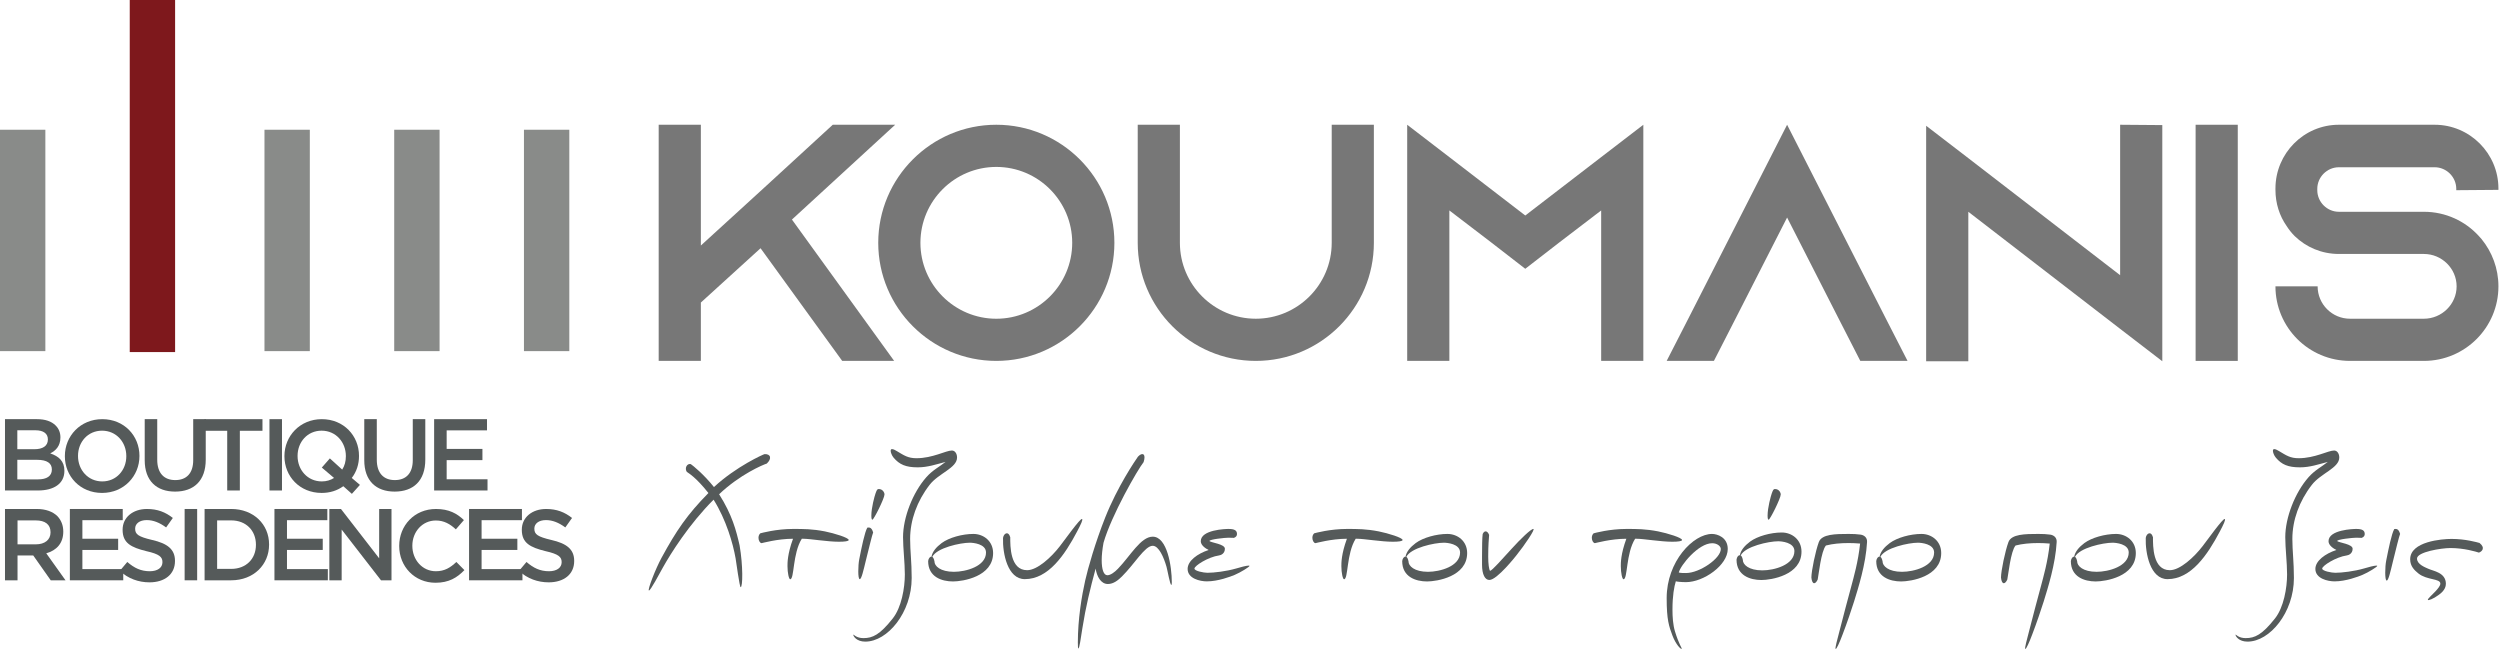 
<svg width="501px" height="130px" viewBox="0 0 501 130" version="1.1" xmlns="http://www.w3.org/2000/svg" xmlns:xlink="http://www.w3.org/1999/xlink">
    <!-- Generator: Sketch 51.2 (57519) - http://www.bohemiancoding.com/sketch -->
    <desc>Created with Sketch.</desc>
    <defs></defs>
    <g id="Page-2" stroke="none" stroke-width="1" fill="none" fill-rule="evenodd">
        <g id="Group">
            <path d="M132.822,113.77 C132.203,114.857 130.317,118.478 130.033,118.336 C129.748,118.197 131.351,114.017 132.617,111.696 C135.534,106.355 137.653,103.194 141.966,98.802 C139.46,95.638 138.014,94.829 137.653,94.585 C137.137,93.847 137.653,92.828 138.428,93.002 C138.841,93.285 141.036,95.042 143.078,97.607 C147.546,93.461 153.074,91.001 153.229,91.001 C154.493,90.964 154.7,91.915 153.668,92.899 C152.866,93.144 148.243,95.113 144.111,99.048 C146.745,103.194 147.546,106.355 148.218,109.309 C148.915,113.347 148.864,117.671 148.423,117.671 C148.218,117.671 147.519,112.504 147.416,111.908 C146.9,108.92 145.504,104.108 143.001,100.135 C138.117,105.021 134.424,110.889 132.822,113.77" id="Fill-80" fill="#555A5A"></path>
            <path d="M165.303,106.491 C167.215,106.877 170.082,107.757 170.082,108.213 C170.082,108.46 169.28,108.565 168.117,108.565 C165.847,108.565 162.331,107.967 160.988,107.967 L160.68,107.967 C158.821,110.92 159.207,116.082 158.355,116.082 C158.097,116.082 157.813,114.819 157.813,113.449 C157.813,112.85 157.786,111.059 158.923,107.967 C155.799,107.967 152.724,108.846 152.621,108.846 C152.311,108.846 152,108.318 152,107.791 C152,107.441 152.103,107.124 152.363,106.877 C152.621,106.809 155.566,106 158.923,106 C161.066,106 162.772,106 165.303,106.491" id="Fill-82" fill="#555A5A"></path>
            <path d="M177.253,99.087 C177.253,99.862 175.11,104.149 174.825,104.149 C174.697,104.149 174.619,103.902 174.619,103.34 C174.619,101.723 175.263,99.439 175.446,98.911 C175.677,98.279 175.78,98 176.065,98 C176.479,98 176.789,98.139 177.047,98.491 C177.15,98.633 177.253,98.877 177.253,99.087 M173.817,105.73 C174.206,105.693 174.669,105.625 174.98,106.712 C174.8,107.098 174.128,109.876 173.534,112.265 C173.043,114.266 172.655,116.059 172.294,116.059 C171.88,116.059 171.958,113.247 172.191,112.089 C172.655,109.734 173.276,106.643 173.817,105.73" id="Fill-84" fill="#555A5A"></path>
            <path d="M191.793,91.688 C191.793,93.796 188.074,94.849 186.29,97.17 C183.759,100.436 182.391,104.267 182.391,107.99 C182.391,110.416 182.702,112.629 182.702,115.827 C182.702,122.748 177.871,128.582 173.401,128.582 C171.646,128.582 171,127.493 171,127.212 L171,127.175 C171.103,127.141 171.619,127.879 173.04,127.879 C174.874,127.879 176.32,127.212 178.903,123.943 C180.66,121.73 181.331,117.831 181.331,115.124 C181.331,112.771 180.97,109.854 180.97,107.641 C180.97,103.739 182.907,98.714 185.646,95.621 C186.884,94.217 188.305,93.515 189.495,92.565 C187.583,93.059 185.929,93.655 183.915,93.655 C181.512,93.655 180.246,93.093 179.084,91.722 C178.698,91.265 178.49,90.633 178.49,90.352 C178.49,90.071 178.62,90 178.775,90 C179.059,90 179.447,90.247 179.705,90.388 C181.176,91.265 181.953,91.827 183.657,91.827 C186.912,91.827 189.545,90.283 190.758,90.283 C191.38,90.283 191.793,90.914 191.793,91.688" id="Fill-86" fill="#555A5A"></path>
            <path d="M197.597,110.726 C197.597,108.969 194.988,108.759 194.342,108.759 C192.483,108.759 187.704,109.778 186.825,111.605 C187.007,111.673 187.16,111.991 187.265,112.482 C187.238,113.432 188.453,114.59 191.165,114.59 C193.54,114.59 197.597,113.501 197.597,110.726 M199.018,110.831 C199.018,115.575 192.921,116.523 190.984,116.523 C188.711,116.523 186,115.609 186,112.448 C186.05,111.92 186.386,111.498 186.672,111.568 C186.825,110.586 187.626,109.636 188.711,108.827 C190.182,107.74 192.843,107 195.066,107 C197.106,107 199.018,108.441 199.018,110.831" id="Fill-88" fill="#555A5A"></path>
            <path d="M212.373,109.487 C213.433,108.117 216.48,103.832 216.841,104.005 C217.074,104.112 216.583,105.131 215.859,106.502 C213.38,111.209 210.1,116.059 205.372,116.059 C201.912,116.059 200.904,110.894 201.007,107.801 C201.137,106.888 202.067,106.326 202.455,107.66 C202.455,109.419 202.403,114.266 205.838,114.266 C207.878,114.266 210.694,111.666 212.373,109.487" id="Fill-90" fill="#555A5A"></path>
            <path d="M234.831,116.72 C234.831,117.001 234.806,117.211 234.728,117.211 C234.47,117.211 233.979,114.331 233.771,113.593 C233.23,111.695 232.222,109.376 231.007,109.376 C229.433,109.376 227.391,112.994 224.835,115.525 C224.086,116.263 223.156,117.035 222.019,117.035 C220.6,117.035 219.799,115.491 219.566,113.942 C218.506,117.844 217.576,121.64 216.905,125.925 C216.596,127.929 216.311,129.966 216.105,129.966 C216.027,129.966 216,129.438 216,128.737 C216,124.098 216.777,119.424 217.473,116.334 C218.015,113.908 219.488,108.744 221.477,103.718 C223.931,97.535 227.444,92.371 228.038,91.525 C228.399,91.139 228.709,91 228.917,91 C229.2,91 229.356,91.21 229.356,91.667 C229.356,91.914 229.303,92.229 229.175,92.615 C228.013,94.056 222.718,103.264 221.142,108.78 C220.909,110.078 220.779,111.272 220.779,112.257 C220.779,114.084 221.167,115.279 221.916,115.279 C222.537,115.279 223.362,114.682 224.033,113.979 C226.514,111.414 228.606,107.549 231.007,107.549 C233.901,107.549 234.831,113.488 234.831,116.72" id="Fill-92" fill="#555A5A"></path>
            <path d="M241.849,116.507 C240.481,116.507 238,115.945 238,114.013 C238,112.396 239.964,110.954 242.21,110.219 C241.566,109.901 240.636,109.269 240.636,108.46 C240.636,106.142 245.645,106 246.189,106 C247.377,106 247.893,106.283 247.893,107.019 C247.893,107.336 247.74,107.617 247.274,107.793 C246.913,107.793 247.274,107.759 246.136,107.759 C245.517,107.759 242.365,108.074 242.365,108.426 C242.781,108.778 245.467,109.022 245.467,109.972 C245.467,110.954 244.64,111.272 244.304,111.306 C242.107,111.624 239.368,113.38 239.368,113.942 C239.368,114.433 241.23,114.785 241.979,114.785 C243.27,114.785 245.75,114.504 247.79,113.908 C248.567,113.661 249.805,113.344 250.243,113.344 C250.346,113.344 250.399,113.38 250.399,113.414 C250.399,113.59 248.617,114.716 247.429,115.208 C246.602,115.557 244.097,116.507 241.849,116.507" id="Fill-94" fill="#555A5A"></path>
            <path d="M276.301,106.491 C278.213,106.877 281.079,107.757 281.079,108.213 C281.079,108.46 280.28,108.565 279.117,108.565 C276.844,108.565 273.331,107.967 271.988,107.967 L271.678,107.967 C269.818,110.92 270.207,116.082 269.352,116.082 C269.094,116.082 268.811,114.819 268.811,113.449 C268.811,112.85 268.786,111.059 269.921,107.967 C266.796,107.967 263.722,108.846 263.619,108.846 C263.308,108.846 263,108.318 263,107.791 C263,107.441 263.103,107.124 263.361,106.877 C263.619,106.809 266.563,106 269.921,106 C272.066,106 273.77,106 276.301,106.491" id="Fill-96" fill="#555A5A"></path>
            <path d="M292.597,110.726 C292.597,108.969 289.988,108.759 289.342,108.759 C287.483,108.759 282.704,109.778 281.825,111.605 C282.005,111.673 282.16,111.991 282.263,112.482 C282.24,113.432 283.453,114.59 286.165,114.59 C288.54,114.59 292.597,113.501 292.597,110.726 M294.018,110.831 C294.018,115.575 287.921,116.523 285.984,116.523 C283.711,116.523 281,115.609 281,112.448 C281.05,111.92 281.386,111.498 281.669,111.568 C281.825,110.586 282.626,109.636 283.711,108.827 C285.185,107.74 287.843,107 290.064,107 C292.106,107 294.018,108.441 294.018,110.831" id="Fill-98" fill="#555A5A"></path>
            <path d="M297,111.448 C297,109.655 297.025,107.722 297.13,107.019 C297.464,106.247 298.085,106.318 298.421,107.195 C298.368,108.003 298.238,109.127 298.238,111.553 C298.238,113.028 298.396,114.116 298.601,114.399 C299.015,114.362 301.132,111.939 302.966,109.936 C304.723,108.003 306.79,106 307.281,106 C307.72,106 305.6,109.164 303.846,111.34 C303.818,111.377 300.022,116.226 298.471,116.226 C297.594,116.226 297,115.137 297,113.168 L297,111.448 Z" id="Fill-100" fill="#555A5A"></path>
            <path d="M332.301,106.491 C334.213,106.877 337.079,107.757 337.079,108.213 C337.079,108.46 336.28,108.565 335.117,108.565 C332.844,108.565 329.331,107.967 327.988,107.967 L327.678,107.967 C325.818,110.92 326.207,116.082 325.352,116.082 C325.094,116.082 324.811,114.819 324.811,113.449 C324.811,112.85 324.786,111.059 325.921,107.967 C322.796,107.967 319.722,108.846 319.619,108.846 C319.308,108.846 319,108.318 319,107.791 C319,107.441 319.103,107.124 319.361,106.877 C319.619,106.809 322.563,106 325.921,106 C328.066,106 329.77,106 332.301,106.491" id="Fill-102" fill="#555A5A"></path>
            <path d="M336.428,114.73 C336.789,114.837 337.385,114.837 337.874,114.837 C340.588,114.837 344.85,111.92 344.85,110.022 C344.85,109.46 344.126,108.862 343.118,108.862 C340.355,108.862 336.766,113.288 336.428,114.73 M346.243,110.022 C346.243,113.254 341.414,116.662 337.874,116.662 C336.869,116.662 335.99,116.557 335.834,116.489 C335.498,117.576 335.163,119.367 335.163,122.178 C335.163,123.62 335.265,125.2 335.654,126.502 C336.428,129.065 337.1,129.945 337.022,130.013 C336.842,130.189 335.834,129.136 335.163,127.38 C334.466,125.516 334,124.252 334,119.86 C334,112.48 339.347,107 343.093,107 C344.126,107 346.243,107.667 346.243,110.022" id="Fill-104" fill="#555A5A"></path>
            <path d="M356.86,99.087 C356.86,99.862 354.716,104.149 354.432,104.149 C354.304,104.149 354.224,103.902 354.224,103.34 C354.224,101.723 354.871,99.439 355.051,98.911 C355.284,98.279 355.387,98 355.673,98 C356.086,98 356.397,98.139 356.655,98.491 C356.758,98.633 356.86,98.877 356.86,99.087 M359.599,110.437 C359.599,108.681 356.991,108.471 356.344,108.471 C354.485,108.471 349.706,109.489 348.827,111.317 C349.01,111.385 349.163,111.703 349.265,112.194 C349.243,113.144 350.453,114.302 353.167,114.302 C355.542,114.302 359.599,113.213 359.599,110.437 M361.02,110.542 C361.02,115.287 354.923,116.235 352.986,116.235 C350.714,116.235 348,115.321 348,112.16 C348.053,111.632 348.388,111.209 348.672,111.28 C348.827,110.298 349.629,109.348 350.714,108.539 C352.187,107.452 354.846,106.712 357.066,106.712 C359.108,106.712 361.02,108.153 361.02,110.542" id="Fill-106" fill="#555A5A"></path>
            <path d="M372.868,107.139 C373.592,107.247 374.211,107.736 374.158,108.615 C373.928,113.042 372.351,117.962 371.55,120.561 C371.086,122.037 370.104,124.954 369.25,127.167 C368.633,128.819 368.062,130.05 367.881,130.05 C367.651,130.05 368.27,127.905 368.605,126.571 C369.355,123.617 370.44,119.542 371.033,117.363 C371.447,115.783 372.377,112.621 372.765,108.93 C371.988,108.862 371.214,108.827 370.465,108.827 C368.838,108.827 367.287,108.967 365.919,109.318 C364.937,110.442 364.446,115.326 364.268,116.134 C363.827,117.119 363.155,117.261 363,115.748 C363,114.412 363.827,110.442 364.498,108.615 C365.092,107.034 367.829,107 370.465,107 C371.344,107 372.171,107.034 372.868,107.139" id="Fill-108" fill="#555A5A"></path>
            <path d="M387.597,110.726 C387.597,108.969 384.988,108.759 384.342,108.759 C382.483,108.759 377.704,109.778 376.825,111.605 C377.005,111.673 377.16,111.991 377.265,112.482 C377.24,113.432 378.453,114.59 381.165,114.59 C383.54,114.59 387.597,113.501 387.597,110.726 M389.018,110.831 C389.018,115.575 382.921,116.523 380.984,116.523 C378.711,116.523 376,115.609 376,112.448 C376.05,111.92 376.386,111.498 376.669,111.568 C376.825,110.586 377.626,109.636 378.711,108.827 C380.185,107.74 382.843,107 385.066,107 C387.106,107 389.018,108.441 389.018,110.831" id="Fill-110" fill="#555A5A"></path>
            <path d="M410.868,107.139 C411.592,107.247 412.211,107.736 412.158,108.615 C411.928,113.042 410.351,117.962 409.55,120.561 C409.086,122.037 408.104,124.954 407.25,127.167 C406.633,128.819 406.062,130.05 405.881,130.05 C405.651,130.05 406.27,127.905 406.605,126.571 C407.355,123.617 408.44,119.542 409.033,117.363 C409.447,115.783 410.377,112.621 410.765,108.93 C409.988,108.862 409.214,108.827 408.465,108.827 C406.838,108.827 405.287,108.967 403.919,109.318 C402.937,110.442 402.446,115.326 402.265,116.134 C401.827,117.119 401.155,117.261 401,115.748 C401,114.412 401.827,110.442 402.498,108.615 C403.092,107.034 405.829,107 408.465,107 C409.344,107 410.171,107.034 410.868,107.139" id="Fill-112" fill="#555A5A"></path>
            <path d="M426.597,110.726 C426.597,108.969 423.988,108.759 423.342,108.759 C421.483,108.759 416.704,109.778 415.825,111.605 C416.005,111.673 416.16,111.991 416.263,112.482 C416.24,113.432 417.453,114.59 420.165,114.59 C422.54,114.59 426.597,113.501 426.597,110.726 M428.018,110.831 C428.018,115.575 421.921,116.523 419.984,116.523 C417.711,116.523 415,115.609 415,112.448 C415.05,111.92 415.386,111.498 415.669,111.568 C415.825,110.586 416.626,109.636 417.711,108.827 C419.185,107.74 421.843,107 424.064,107 C426.106,107 428.018,108.441 428.018,110.831" id="Fill-114" fill="#555A5A"></path>
            <path d="M441.373,109.487 C442.433,108.117 445.48,103.832 445.841,104.005 C446.074,104.112 445.583,105.131 444.859,106.502 C442.38,111.209 439.1,116.059 434.372,116.059 C430.912,116.059 429.904,110.894 430.007,107.801 C430.137,106.888 431.067,106.326 431.455,107.66 C431.455,109.419 431.403,114.266 434.838,114.266 C436.878,114.266 439.694,111.666 441.373,109.487" id="Fill-116" fill="#555A5A"></path>
            <path d="M468.791,91.688 C468.791,93.796 465.072,94.849 463.29,97.17 C460.757,100.436 459.389,104.267 459.389,107.99 C459.389,110.416 459.7,112.629 459.7,115.827 C459.7,122.748 454.869,128.582 450.401,128.582 C448.644,128.582 448,127.493 448,127.212 L448,127.175 C448.103,127.141 448.617,127.879 450.037,127.879 C451.874,127.879 453.318,127.212 455.903,123.943 C457.66,121.73 458.331,117.831 458.331,115.124 C458.331,112.771 457.968,109.854 457.968,107.641 C457.968,103.739 459.907,98.714 462.644,95.621 C463.884,94.217 465.305,93.515 466.493,92.565 C464.581,93.059 462.927,93.655 460.913,93.655 C458.512,93.655 457.244,93.093 456.084,91.722 C455.695,91.265 455.49,90.633 455.49,90.352 C455.49,90.071 455.618,90 455.773,90 C456.056,90 456.445,90.247 456.703,90.388 C458.174,91.265 458.95,91.827 460.654,91.827 C463.909,91.827 466.543,90.283 467.758,90.283 C468.377,90.283 468.791,90.914 468.791,91.688" id="Fill-118" fill="#555A5A"></path>
            <path d="M467.849,116.507 C466.481,116.507 464,115.945 464,114.013 C464,112.396 465.964,110.954 468.21,110.219 C467.566,109.901 466.636,109.269 466.636,108.46 C466.636,106.142 471.645,106 472.189,106 C473.377,106 473.893,106.283 473.893,107.019 C473.893,107.336 473.74,107.617 473.274,107.793 C472.913,107.793 473.274,107.759 472.136,107.759 C471.517,107.759 468.365,108.074 468.365,108.426 C468.781,108.778 471.467,109.022 471.467,109.972 C471.467,110.954 470.64,111.272 470.304,111.306 C468.107,111.624 465.368,113.38 465.368,113.942 C465.368,114.433 467.23,114.785 467.979,114.785 C469.27,114.785 471.75,114.504 473.79,113.908 C474.567,113.661 475.805,113.344 476.243,113.344 C476.346,113.344 476.399,113.38 476.399,113.414 C476.399,113.59 474.617,114.716 473.429,115.208 C472.602,115.557 470.097,116.507 467.849,116.507" id="Fill-120" fill="#555A5A"></path>
            <path d="M479.819,106.015 C480.205,105.981 480.671,105.91 480.981,107 C480.799,107.386 480.127,110.161 479.533,112.55 C479.042,114.554 478.656,116.344 478.295,116.344 C477.882,116.344 477.957,113.535 478.19,112.375 C478.656,110.02 479.275,106.929 479.819,106.015" id="Fill-122" fill="#555A5A"></path>
            <path d="M496.897,108.809 C498.162,109.827 497.336,110.565 496.767,110.741 C496.198,110.565 493.848,109.827 491.059,109.827 C489.277,109.827 484.368,110.599 484.368,111.936 C484.368,113.096 485.997,113.692 486.616,113.973 C487.573,114.432 490.154,114.711 490.154,116.995 C490.154,118.261 488.966,119.033 488.631,119.279 C487.701,119.981 486.538,120.44 486.538,120.193 C486.538,119.949 487.365,119.245 488.062,118.507 C488.578,117.943 489.044,117.381 489.044,116.961 C489.044,115.906 486.358,116.292 484.651,114.923 C483.879,114.291 483,113.516 483,112.077 C483,108.493 489.405,108 491.292,108 C494.081,108 496.381,108.669 496.897,108.809" id="Fill-124" fill="#555A5A"></path>
            <polygon id="Fill-126" fill="#898B89" points="0 70.366 9.091 70.366 9.091 26 0 26"></polygon>
            <polygon id="Fill-128" fill="#7E181C" points="26 70.556 35.091 70.556 35.091 0 26 0"></polygon>
            <polygon id="Fill-129" fill="#898B89" points="53 70.366 62.087 70.366 62.087 26 53 26"></polygon>
            <polygon id="Fill-130" fill="#898B89" points="79 70.366 88.091 70.366 88.091 26 79 26"></polygon>
            <polygon id="Fill-131" fill="#898B89" points="105 70.366 114.091 70.366 114.091 26 105 26"></polygon>
            <polygon id="Fill-132" fill="#777777" points="158.704 43.998 179.189 72.324 168.778 72.324 152.416 49.745 140.452 60.629 140.452 72.324 132 72.324 132 25 140.452 25 140.452 49.203 147.414 42.849 153.702 37.102 166.884 25 179.392 25"></polygon>
            <path d="M214.872,48.662 C214.872,40.279 208.045,33.452 199.662,33.452 C191.279,33.452 184.452,40.279 184.452,48.662 C184.452,57.045 191.279,63.875 199.662,63.875 C208.045,63.875 214.872,57.045 214.872,48.662 M223.324,48.662 C223.324,61.709 212.709,72.324 199.662,72.324 C186.615,72.324 176,61.709 176,48.662 C176,35.615 186.615,25 199.662,25 C212.709,25 223.324,35.615 223.324,48.662" id="Fill-133" fill="#777777"></path>
            <path d="M275.324,25 L275.324,48.662 C275.324,61.709 264.709,72.324 251.662,72.324 C238.615,72.324 228,61.709 228,48.662 L228,25 L236.452,25 L236.452,48.662 C236.452,57.045 243.279,63.872 251.662,63.872 C260.045,63.872 266.875,57.045 266.875,48.662 L266.875,25 L275.324,25 Z" id="Fill-134" fill="#777777"></path>
            <polygon id="Fill-135" fill="#777777" points="329.324 25 329.324 72.324 320.875 72.324 320.875 42.173 312.558 48.527 305.664 53.865 298.768 48.527 290.452 42.173 290.452 72.324 282 72.324 282 25 290.452 31.489 305.664 43.187 320.875 31.489"></polygon>
            <polygon id="Fill-136" fill="#777777" points="382.27 72.324 372.804 72.324 368.478 63.875 358.135 43.591 347.792 63.875 343.466 72.324 334 72.324 338.326 63.875 358.135 25 377.943 63.875"></polygon>
            <polygon id="Fill-137" fill="#777777" points="433.324 25.069 433.324 72.392 424.875 65.901 394.452 42.442 394.452 72.392 386 72.392 386 25.203 394.452 31.693 424.875 55.151 424.875 25"></polygon>
            <polygon id="Fill-138" fill="#777777" points="440 72.324 448.449 72.324 448.449 25 440 25"></polygon>
            <path d="M492.236,38.116 L492.236,37.844 C492.236,35.48 490.274,33.518 487.91,33.518 L468.709,33.518 C466.343,33.518 464.383,35.48 464.383,37.844 L464.383,38.116 C464.383,40.482 466.343,42.442 468.709,42.442 L485.747,42.442 C490.142,42.442 494.061,44.333 496.766,47.31 C496.969,47.513 497.104,47.714 497.307,47.917 C499.402,50.487 500.686,53.799 500.686,57.383 C500.686,65.631 493.995,72.324 485.747,72.324 L470.941,72.324 C462.693,72.324 456,65.631 456,57.383 L464.452,57.383 C464.452,60.965 467.359,63.872 470.941,63.872 L485.747,63.872 C489.329,63.872 492.305,60.965 492.305,57.383 C492.305,53.799 489.329,50.894 485.747,50.894 L468.709,50.894 C465.262,50.894 462.154,49.539 459.853,47.31 C459.246,46.702 458.704,46.024 458.232,45.281 C456.811,43.253 456,40.752 456,38.047 L456,37.778 C456,30.747 461.678,25 468.709,25 L487.91,25 C494.941,25 500.686,30.747 500.686,37.778 L500.686,38.047 L492.236,38.116 Z" id="Fill-139" fill="#777777"></path>
            <path d="M7.636,96.067 C9.351,96.067 10.393,95.414 10.393,94.108 L10.393,94.066 C10.393,92.842 9.433,92.148 7.453,92.148 L3.471,92.148 L3.471,96.067 L7.636,96.067 Z M6.9,90.023 C8.536,90.023 9.595,89.391 9.595,88.084 L9.595,88.043 C9.595,86.901 8.718,86.225 7.085,86.225 L3.471,86.225 L3.471,90.023 L6.9,90.023 Z M1,84 L7.412,84 C9.065,84 10.31,84.429 11.149,85.268 C11.781,85.9 12.108,86.695 12.108,87.634 L12.108,87.675 C12.108,89.391 11.149,90.329 10.066,90.859 C11.761,91.433 12.905,92.392 12.905,94.331 L12.905,94.373 C12.905,96.924 10.801,98.292 7.615,98.292 L1,98.292 L1,84 Z" id="Fill-140" fill="#555A5A"></path>
            <path d="M25.312,91.433 L25.312,91.392 C25.312,88.614 23.311,86.307 20.451,86.307 C17.614,86.307 15.634,88.573 15.634,91.351 L15.634,91.392 C15.634,94.167 17.635,96.476 20.492,96.476 C23.331,96.476 25.312,94.21 25.312,91.433 M13,91.433 L13,91.392 C13,87.39 16.102,84 20.492,84 C24.882,84 27.945,87.328 27.945,91.351 L27.945,91.392 C27.945,95.394 24.841,98.783 20.451,98.783 C16.063,98.783 13,95.455 13,91.433" id="Fill-141" fill="#555A5A"></path>
            <path d="M29,92.228 L29,84 L31.51,84 L31.51,92.127 C31.51,94.802 32.858,96.209 35.126,96.209 C37.351,96.209 38.719,94.861 38.719,92.228 L38.719,84 L41.23,84 L41.23,92.107 C41.23,96.373 38.82,98.516 35.085,98.516 C31.389,98.516 29,96.373 29,92.228" id="Fill-142" fill="#555A5A"></path>
            <polygon id="Fill-143" fill="#555A5A" points="45.534 86.328 41 86.328 41 84 52.599 84 52.599 86.328 48.065 86.328 48.065 98.292 45.534 98.292"></polygon>
            <polygon id="Fill-144" fill="#555A5A" points="54 98.292 56.51 98.292 56.51 84 54 84"></polygon>
            <path d="M66.943,95.782 L64.492,93.699 L66.105,91.862 L68.576,94.108 C69.067,93.354 69.312,92.454 69.312,91.433 L69.312,91.392 C69.312,88.616 67.311,86.307 64.451,86.307 C61.614,86.307 59.634,88.573 59.634,91.351 L59.634,91.392 C59.634,94.169 61.635,96.476 64.492,96.476 C65.452,96.476 66.269,96.211 66.943,95.782 Z M68.8,97.436 C67.576,98.313 66.146,98.783 64.451,98.783 C60.061,98.783 57,95.455 57,91.433 L57,91.392 C57,87.39 60.102,84 64.492,84 C68.882,84 71.945,87.328 71.945,91.351 L71.945,91.392 C71.945,93.025 71.454,94.537 70.495,95.782 L72.13,97.171 L70.516,98.968 L68.8,97.436 Z" id="Fill-145" fill="#555A5A"></path>
            <path d="M73,92.228 L73,84 L75.51,84 L75.51,92.127 C75.51,94.802 76.858,96.209 79.126,96.209 C81.351,96.209 82.719,94.861 82.719,92.228 L82.719,84 L85.23,84 L85.23,92.107 C85.23,96.373 82.822,98.516 79.085,98.516 C75.389,98.516 73,96.373 73,92.228" id="Fill-146" fill="#555A5A"></path>
            <polygon id="Fill-147" fill="#555A5A" points="87 84 97.596 84 97.596 86.245 89.51 86.245 89.51 89.962 96.678 89.962 96.678 92.209 89.51 92.209 89.51 96.047 97.699 96.047 97.699 98.292 87 98.292"></polygon>
            <path d="M7.188,109.086 C8.986,109.086 10.128,108.167 10.128,106.696 L10.128,106.657 C10.128,105.104 9.045,104.289 7.167,104.289 L3.513,104.289 L3.513,109.086 L7.188,109.086 Z M1,102 L7.373,102 C9.168,102 10.578,102.532 11.496,103.43 C12.252,104.227 12.681,105.269 12.681,106.514 L12.681,106.555 C12.681,108.903 11.293,110.31 9.271,110.883 L13.129,116.294 L10.169,116.294 L6.658,111.31 L6.617,111.31 L3.513,111.31 L3.513,116.294 L1,116.294 L1,102 Z" id="Fill-148" fill="#555A5A"></path>
            <polygon id="Fill-149" fill="#555A5A" points="14 102 24.596 102 24.596 104.245 16.51 104.245 16.51 107.962 23.678 107.962 23.678 110.209 16.51 110.209 16.51 114.047 24.699 114.047 24.699 116.292 14 116.292"></polygon>
            <path d="M24,114.415 L25.51,112.619 C26.899,113.823 28.226,114.476 30.023,114.476 C31.574,114.476 32.554,113.761 32.554,112.679 L32.554,112.637 C32.554,111.637 31.983,111.045 29.329,110.452 C26.286,109.698 24.571,108.839 24.571,106.187 L24.571,106.144 C24.571,103.695 26.613,102 29.452,102 C31.554,102 33.166,102.633 34.637,103.798 L33.29,105.696 C31.983,104.736 30.718,104.225 29.411,104.225 C27.94,104.225 27.084,104.96 27.084,105.92 L27.084,105.961 C27.084,107.085 27.737,107.555 30.473,108.206 C33.514,108.901 35.067,110.045 35.067,112.393 L35.067,112.434 C35.067,115.13 32.963,116.701 29.962,116.701 C27.757,116.701 25.715,115.966 24,114.415" id="Fill-150" fill="#555A5A"></path>
            <polygon id="Fill-151" fill="#555A5A" points="37 116.292 39.51 116.292 39.51 102 37 102"></polygon>
            <path d="M46.329,114.006 C49.33,114.006 51.29,111.984 51.29,109.188 L51.29,109.147 C51.29,106.349 49.33,104.286 46.329,104.286 L43.513,104.286 L43.513,114.006 L46.329,114.006 Z M41,102 L46.329,102 C50.822,102 53.924,105.084 53.924,109.106 L53.924,109.147 C53.924,113.167 50.822,116.292 46.329,116.292 L41,116.292 L41,102 Z" id="Fill-152" fill="#555A5A"></path>
            <polygon id="Fill-153" fill="#555A5A" points="55 102 65.599 102 65.599 104.245 57.51 104.245 57.51 107.962 64.678 107.962 64.678 110.209 57.51 110.209 57.51 114.047 65.699 114.047 65.699 116.292 55 116.292"></polygon>
            <polygon id="Fill-154" fill="#555A5A" points="66 102 68.328 102 75.984 111.884 75.984 102 78.456 102 78.456 116.292 76.352 116.292 68.469 106.125 68.469 116.292 66 116.292"></polygon>
            <path d="M80,109.433 L80,109.392 C80,105.328 83.043,102 87.371,102 C89.984,102 91.597,102.918 92.967,104.225 L91.352,106.084 C90.21,105.022 88.984,104.307 87.351,104.307 C84.635,104.307 82.634,106.573 82.634,109.351 L82.634,109.392 C82.634,112.187 84.635,114.476 87.351,114.476 C89.087,114.476 90.251,113.761 91.455,112.617 L93.068,114.25 C91.579,115.783 89.943,116.783 87.268,116.783 C83.104,116.783 80,113.537 80,109.433" id="Fill-155" fill="#555A5A"></path>
            <polygon id="Fill-156" fill="#555A5A" points="94 102 104.596 102 104.596 104.245 96.51 104.245 96.51 107.962 103.678 107.962 103.678 110.209 96.51 110.209 96.51 114.047 104.699 114.047 104.699 116.292 94 116.292"></polygon>
            <path d="M104,114.415 L105.51,112.619 C106.899,113.823 108.226,114.476 110.023,114.476 C111.574,114.476 112.554,113.761 112.554,112.679 L112.554,112.637 C112.554,111.637 111.983,111.045 109.329,110.452 C106.286,109.698 104.571,108.839 104.571,106.187 L104.571,106.144 C104.571,103.695 106.613,102 109.452,102 C111.554,102 113.166,102.633 114.637,103.798 L113.29,105.696 C111.983,104.736 110.718,104.225 109.411,104.225 C107.94,104.225 107.084,104.96 107.084,105.92 L107.084,105.961 C107.084,107.085 107.737,107.555 110.473,108.206 C113.514,108.901 115.067,110.045 115.067,112.393 L115.067,112.434 C115.067,115.13 112.963,116.701 109.962,116.701 C107.757,116.701 105.715,115.966 104,114.415" id="Fill-157" fill="#555A5A"></path>
        </g>
    </g>
</svg>
